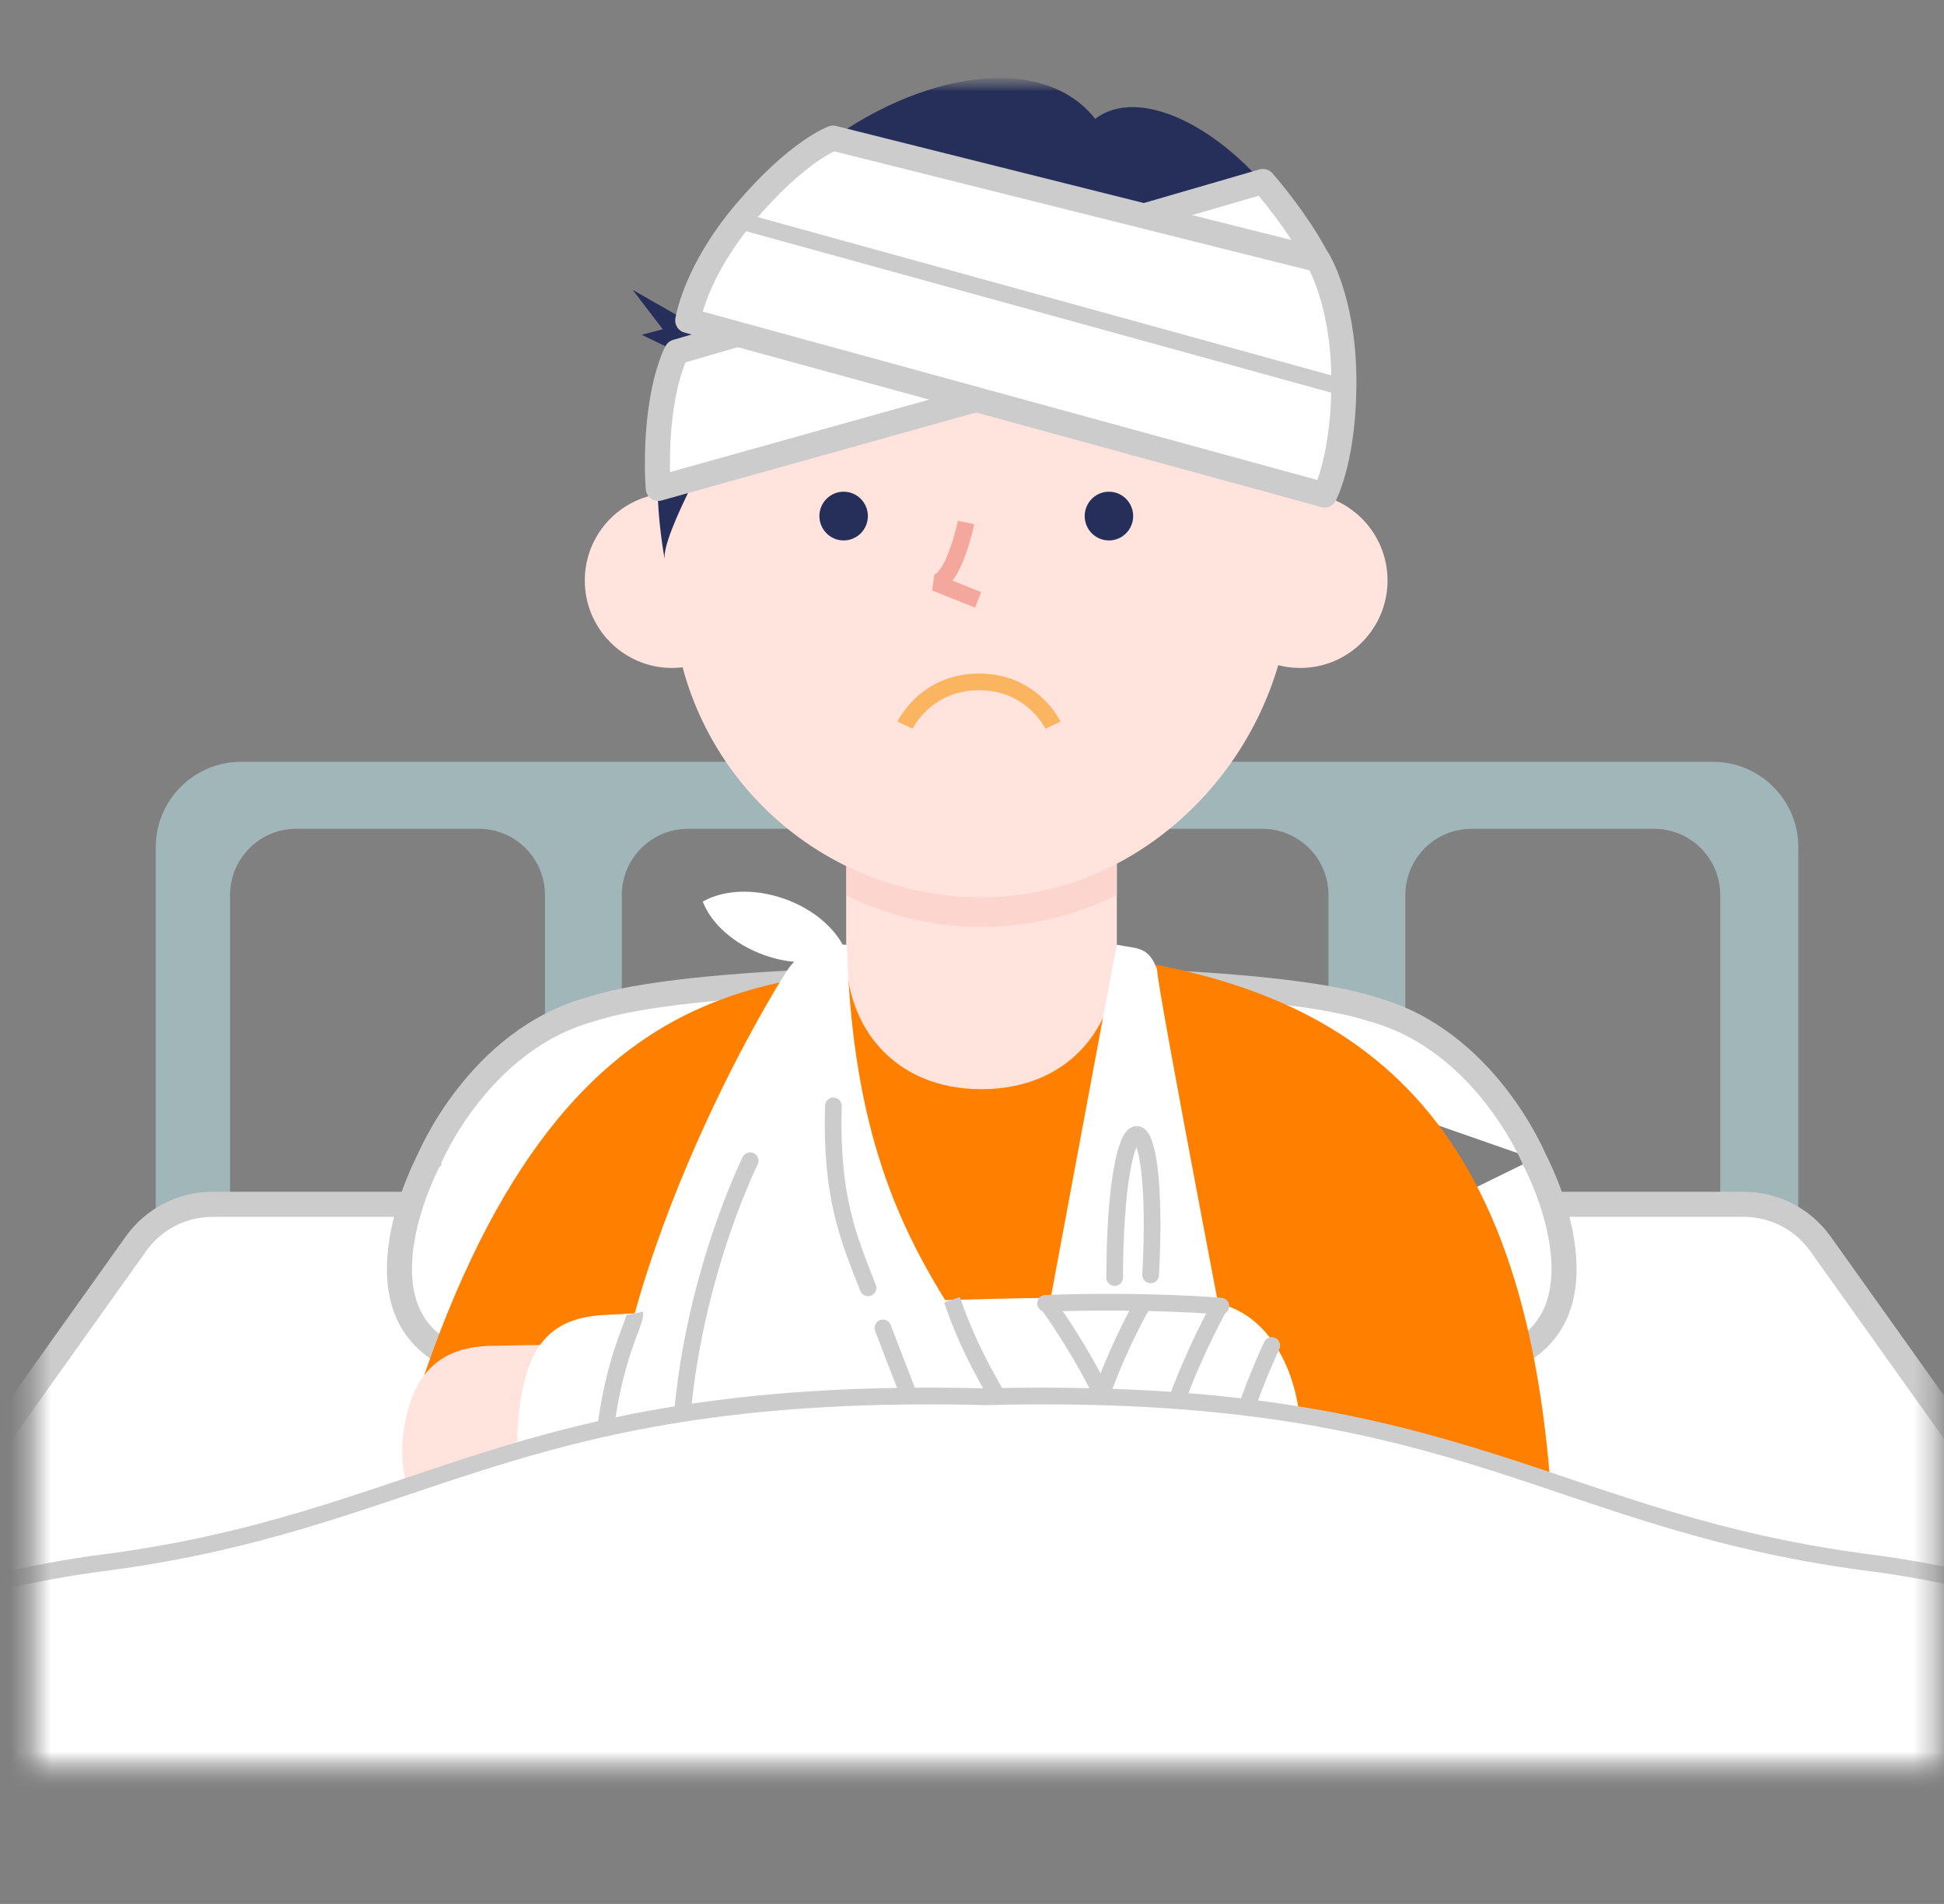<svg width="96" height="94" viewBox="0 0 96 94" fill="none" xmlns="http://www.w3.org/2000/svg">
<rect x="0" y="0" width="96" height="94" fill="#808080" stroke="none"/>
<g clip-path="url(#clip0_7685_117314)">
<mask id="mask0_7685_117314" style="mask-type:alpha" maskUnits="userSpaceOnUse" x="1" y="3" width="95" height="85">
<rect x="1.633" y="3.844" width="94" height="83.718" fill="black"/>
</mask>
<g mask="url(#mask0_7685_117314)">
<mask id="mask1_7685_117314" style="mask-type:alpha" maskUnits="userSpaceOnUse" x="-19" y="3" width="136" height="85">
<rect x="-18.928" y="3.847" width="135.023" height="83.637" fill="#C4C4C4"/>
</mask>
<g mask="url(#mask1_7685_117314)">
<path d="M84.618 37.612H11.907C9.578 37.612 7.692 39.498 7.692 41.827V59.97H11.361V44.188C11.361 42.384 12.825 40.919 14.629 40.919H23.644C25.448 40.919 26.913 42.384 26.913 44.188V59.97H30.706V44.188C30.706 42.384 32.172 40.919 33.975 40.919H42.99C44.799 40.919 46.259 42.384 46.259 44.188V59.97H50.053V44.188C50.053 42.384 51.518 40.919 53.322 40.919H62.336C64.14 40.919 65.605 42.384 65.605 44.188V59.97H69.399V44.188C69.399 42.384 70.864 40.919 72.668 40.919H81.682C83.486 40.919 84.951 42.384 84.951 44.188V59.97H88.805V41.827C88.805 39.498 86.919 37.612 84.59 37.612H84.618Z" fill="#A0B6B9"/>
<path d="M89.898 61.408L103.796 80.907H-7.185L6.714 61.407L6.714 61.407C7.587 60.181 8.995 59.458 10.502 59.458H86.109C87.614 59.458 89.024 60.186 89.898 61.408Z" fill="white" stroke="#CCCCCC" stroke-width="1.237"/>
<path d="M75.756 57.215L75.756 57.215L75.755 57.214L75.751 57.204C75.747 57.194 75.741 57.179 75.732 57.159C75.714 57.118 75.687 57.057 75.649 56.976C75.573 56.816 75.458 56.581 75.301 56.293C74.987 55.716 74.509 54.929 73.856 54.095C72.544 52.42 70.561 50.594 67.822 49.842L67.806 49.837L67.79 49.832C66.603 49.434 64.813 49.133 62.757 48.909C60.712 48.687 58.446 48.546 56.328 48.458C54.212 48.369 52.251 48.332 50.818 48.318C50.102 48.31 49.518 48.309 49.114 48.309C48.912 48.309 48.755 48.31 48.648 48.31L48.528 48.311L48.497 48.311L48.489 48.311L48.487 48.311L48.487 48.311L48.482 47.693M75.756 57.215L75.769 57.246L75.784 57.275L75.784 57.275L75.784 57.275L75.784 57.275L75.786 57.278L75.793 57.291C75.8 57.304 75.81 57.324 75.824 57.35C75.851 57.403 75.891 57.483 75.94 57.586C76.039 57.793 76.176 58.094 76.324 58.465C76.621 59.209 76.957 60.218 77.127 61.3C77.297 62.386 77.294 63.503 76.954 64.488C76.621 65.454 75.955 66.328 74.718 66.945L74.686 66.961L74.655 66.981C73.49 67.745 71.309 68.346 68.581 68.795C65.885 69.239 62.755 69.519 59.773 69.695C56.792 69.871 53.97 69.942 51.893 69.969C50.854 69.983 50.002 69.985 49.411 69.984C49.115 69.984 48.884 69.983 48.727 69.981L48.549 69.98L48.504 69.979L48.493 69.979L48.49 69.979L48.49 69.979C48.489 69.979 48.489 69.979 48.482 70.597M75.756 57.215L75.756 57.215L75.756 57.215ZM48.482 47.693L48.476 48.311L48.475 48.311L48.474 48.311L48.466 48.311L48.435 48.311L48.314 48.31C48.208 48.309 48.051 48.309 47.849 48.309C47.444 48.309 46.861 48.31 46.145 48.317C44.712 48.331 42.751 48.367 40.635 48.455C38.517 48.544 36.251 48.685 34.206 48.907C32.15 49.131 30.36 49.433 29.174 49.831L29.157 49.837L29.141 49.842C26.402 50.594 24.419 52.42 23.108 54.095C22.454 54.929 21.976 55.716 21.662 56.293C21.505 56.581 21.39 56.816 21.314 56.976C21.276 57.057 21.249 57.118 21.231 57.159C21.222 57.179 21.216 57.194 21.212 57.204L21.208 57.214L21.207 57.215L21.207 57.215L21.207 57.215L21.207 57.215L21.195 57.246L21.179 57.274L21.179 57.275L21.179 57.275L21.179 57.275L21.177 57.277L21.17 57.291C21.163 57.304 21.153 57.323 21.14 57.35C21.113 57.403 21.073 57.483 21.023 57.586C20.924 57.793 20.787 58.095 20.639 58.465C20.342 59.21 20.006 60.22 19.836 61.302C19.666 62.388 19.669 63.505 20.009 64.491C20.341 65.455 21.008 66.329 22.244 66.944L22.277 66.961L22.308 66.981C23.473 67.745 25.654 68.346 28.382 68.795C31.079 69.239 34.208 69.519 37.191 69.695C40.171 69.871 42.993 69.942 45.07 69.969C46.109 69.983 46.961 69.985 47.552 69.984C47.848 69.984 48.079 69.983 48.236 69.981L48.414 69.98L48.459 69.979L48.47 69.979L48.473 69.979L48.474 69.979C48.474 69.979 48.474 69.979 48.482 70.597M48.482 47.693L48.487 48.311L48.476 48.311L48.482 47.693ZM48.482 70.597L48.474 69.979L48.482 69.979L48.489 69.979L48.482 70.597Z" fill="white" stroke="#CCCCCC" stroke-width="1.237"/>
<path d="M31.69 16.529L32.728 16.256L31.241 14.31L33.964 15.867L33.422 17.365L31.69 16.529Z" fill="#262F59"/>
<path d="M50.001 46.926C51.367 46.926 52.712 47.008 54.029 47.167C68.701 48.883 76.092 56.624 76.743 76.615H67.548L66.378 69.815V76.784L25.33 77.44L20.951 67.885C28.818 45.128 40.773 49.102 48.289 46.97C48.831 46.817 49.421 46.926 49.995 46.926H50.001Z" fill="#FF8000"/>
<path d="M48.471 53.774C52.713 53.774 55.151 50.784 55.151 47.094V37.665H41.786V47.094C41.786 50.784 44.224 53.774 48.466 53.774H48.471Z" fill="#FFE3DC"/>
<path opacity="0.5" d="M41.792 44.211C43.891 45.239 46.253 45.813 48.762 45.764C51.052 45.72 53.212 45.146 55.158 44.184V40.395H41.792V44.206V44.211Z" fill="#FBC9C2"/>
<path d="M63.755 24.706V28.467C63.755 36.748 57.015 44.145 48.76 44.298C40.189 44.456 33.192 37.536 33.192 28.975V24.706C33.192 18.255 38.407 13.024 44.846 13.024H52.106C58.54 13.024 63.761 18.255 63.761 24.706H63.755Z" fill="#FFE3DC"/>
<path d="M47.707 25.795C47.707 25.795 47.111 28.681 46.182 28.769L48.303 29.616" stroke="#F4A79D" stroke-width="0.824" stroke-linejoin="bevel"/>
<path d="M51.998 35.804C51.998 35.804 50.998 33.666 48.346 33.666C45.695 33.666 44.695 35.804 44.695 35.804" stroke="#FBB561" stroke-width="0.824" stroke-miterlimit="10"/>
<path d="M54.762 26.682C55.423 26.682 55.959 26.143 55.959 25.479C55.959 24.815 55.423 24.276 54.762 24.276C54.101 24.276 53.565 24.815 53.565 25.479C53.565 26.143 54.101 26.682 54.762 26.682Z" fill="#262F59"/>
<path d="M41.661 26.682C42.322 26.682 42.858 26.143 42.858 25.479C42.858 24.815 42.322 24.276 41.661 24.276C41 24.276 40.464 24.815 40.464 25.479C40.464 26.143 41 26.682 41.661 26.682Z" fill="#262F59"/>
<path d="M33.187 32.978C35.566 32.978 37.495 31.044 37.495 28.659C37.495 26.274 35.566 24.341 33.187 24.341C30.808 24.341 28.879 26.274 28.879 28.659C28.879 31.044 30.808 32.978 33.187 32.978Z" fill="#FFE3DC"/>
<path d="M54.084 5.87C48.968 -0.69 29.594 9.325 32.825 27.621C32.645 26.413 35.624 21.226 35.624 21.226C39.855 17.159 48.875 15.606 53.833 14.846C56.987 20.919 64.979 25.222 64.979 25.222C70.473 13.922 58.392 2.563 54.084 5.87Z" fill="#262F59"/>
<path d="M64.212 32.978C66.591 32.978 68.52 31.044 68.52 28.659C68.52 26.274 66.591 24.341 64.212 24.341C61.833 24.341 59.905 26.274 59.905 28.659C59.905 31.044 61.833 32.978 64.212 32.978Z" fill="#FFE3DC"/>
<path d="M55.156 46.642C55.019 47.177 49.525 76.806 49.525 76.806L61.092 76.111C61.092 76.111 62.333 75.685 62.213 75.067C61.273 70.213 57.113 48.637 57.14 47.866C56.719 46.696 56.134 46.849 55.156 46.642Z" fill="white"/>
<path d="M50.553 76.994L24.407 77.519C21.767 77.519 19.536 74.114 19.897 70.937C20.258 67.767 21.767 66.444 24.407 66.444C24.407 66.444 47.661 65.941 50.98 66.87C55.386 68.106 55.391 76.983 50.553 76.994Z" fill="#FFE3DC"/>
<path d="M60.213 76.329L30.442 77.964C27.436 78.068 25.287 74.137 25.572 70.387C25.856 66.632 26.987 65.019 29.994 64.915C29.994 64.915 56.468 63.417 60.289 64.385C65.362 65.67 65.723 76.132 60.213 76.335V76.329Z" fill="white"/>
<path d="M52.364 77.141C45.317 78.065 33.52 79.17 30.339 77.983C28.07 67.285 36.199 52.099 38.861 47.929C39.829 46.414 41.819 46.649 41.819 46.649C42.365 65.022 51.161 65.635 52.364 77.136" fill="white"/>
<path d="M30.34 77.985C30.515 77.438 29.417 75.809 29.81 71.414C30.193 67.145 31.428 65.248 31.346 64.843" stroke="#CCCCCC" stroke-width="0.824" stroke-miterlimit="10"/>
<path d="M47.015 64.172C48.852 69.612 51.727 71.219 52.362 77.139" stroke="#CCCCCC" stroke-width="0.824" stroke-miterlimit="10"/>
<path d="M51.631 64.242C51.631 64.242 56.578 70.78 56.578 76.531L51.631 64.242Z" fill="white"/>
<path d="M51.631 64.242C51.631 64.242 56.578 70.78 56.578 76.531" stroke="#CCCCCC" stroke-width="0.824" stroke-miterlimit="10"/>
<path d="M60.29 64.381C60.29 64.381 56.578 70.783 56.578 76.528L60.29 64.381Z" fill="white"/>
<path d="M60.29 64.381C60.29 64.381 56.578 70.783 56.578 76.528" stroke="#CCCCCC" stroke-width="0.824" stroke-miterlimit="10"/>
<path d="M62.801 66.432C61.708 68.804 60.286 72.554 60.286 76.2L62.801 66.432Z" fill="white"/>
<path d="M62.801 66.432C61.708 68.804 60.286 72.554 60.286 76.2" stroke="#CCCCCC" stroke-width="0.824" stroke-miterlimit="10" stroke-linecap="round"/>
<path d="M56.43 64.382C56.43 64.382 55.425 66.049 54.402 68.81L56.43 64.382Z" fill="white"/>
<path d="M56.43 64.382C56.43 64.382 55.425 66.049 54.402 68.81" stroke="#CCCCCC" stroke-width="0.824" stroke-miterlimit="10"/>
<path d="M60.29 64.485C60.29 64.485 56.578 64.162 51.631 64.348L60.29 64.485Z" fill="white"/>
<path d="M60.29 64.485C60.29 64.485 56.578 64.162 51.631 64.348" stroke="#CCCCCC" stroke-width="0.824" stroke-miterlimit="10" stroke-linecap="round"/>
<path d="M37.045 57.309C37.045 57.309 32.147 67.165 33.989 77.311" stroke="#CCCCCC" stroke-width="0.824" stroke-miterlimit="10" stroke-linecap="round"/>
<path d="M56.821 62.942C57.324 53.666 55.067 53.677 55.045 63.074" stroke="#CCCCCC" stroke-width="0.824" stroke-miterlimit="10" stroke-linecap="round"/>
<path d="M41.154 54.6C41.029 59.093 41.882 61.077 42.865 63.581" stroke="#CCCCCC" stroke-width="0.824" stroke-miterlimit="10" stroke-linecap="round"/>
<path d="M43.601 65.562C45.241 69.93 46.619 72.762 46.887 76.528" stroke="#CCCCCC" stroke-width="0.824" stroke-miterlimit="10" stroke-linecap="round"/>
<path d="M38.74 44.378C37.225 43.842 35.706 43.935 34.705 44.514C35.121 45.597 36.242 46.624 37.756 47.16C39.27 47.696 40.79 47.603 41.79 47.023C41.374 45.941 40.254 44.913 38.74 44.378Z" fill="white"/>
<path d="M65.809 14.798L32.507 24.113C32.507 24.113 32.354 22.342 32.628 20.303C32.901 18.264 33.415 17.373 33.415 17.373L62.365 8.96C62.365 8.96 63.574 10.31 64.59 11.983C65.607 13.656 65.809 14.804 65.809 14.804V14.798Z" fill="white" stroke="#CCCCCC" stroke-width="1.237" stroke-linejoin="round"/>
<path d="M65.411 24.437L33.962 15.822C33.962 15.822 34.323 13.422 36.783 10.514C39.385 7.442 41.139 6.819 41.139 6.819L65.073 12.812C65.073 12.812 66.302 14.751 66.362 18.539C66.422 22.557 65.411 24.443 65.411 24.443V24.437Z" fill="white" stroke="#CCCCCC" stroke-width="1.237" stroke-linejoin="round"/>
<path d="M113.595 87.734C113.595 87.734 109.463 79.579 92.801 77.217C76.587 75.222 72.525 68.591 49.806 68.935C49.435 68.941 49.079 68.952 48.718 68.963C48.358 68.952 48.002 68.941 47.631 68.935C24.906 68.591 20.85 75.222 4.636 77.217C-12.026 79.579 -16.158 87.734 -16.158 87.734C-16.158 87.734 -24.735 98.815 -11.687 102.669C0.137 107.217 46.767 106.96 48.718 106.944C50.676 106.955 97.305 107.217 109.124 102.669C122.178 98.815 113.595 87.734 113.595 87.734Z" fill="white" stroke="#CCCCCC" stroke-width="0.824" stroke-miterlimit="10"/>
</g>
</g>
<path d="M36.669 10.94L66.554 19.184" stroke="#CCCCCC" stroke-width="0.824" stroke-linejoin="round"/>
</g>
<defs>
<clipPath id="clip0_7685_117314">
<rect width="95.88" height="84.6" fill="white" transform="translate(0.12 3.76)"/>
</clipPath>
</defs>
</svg>
